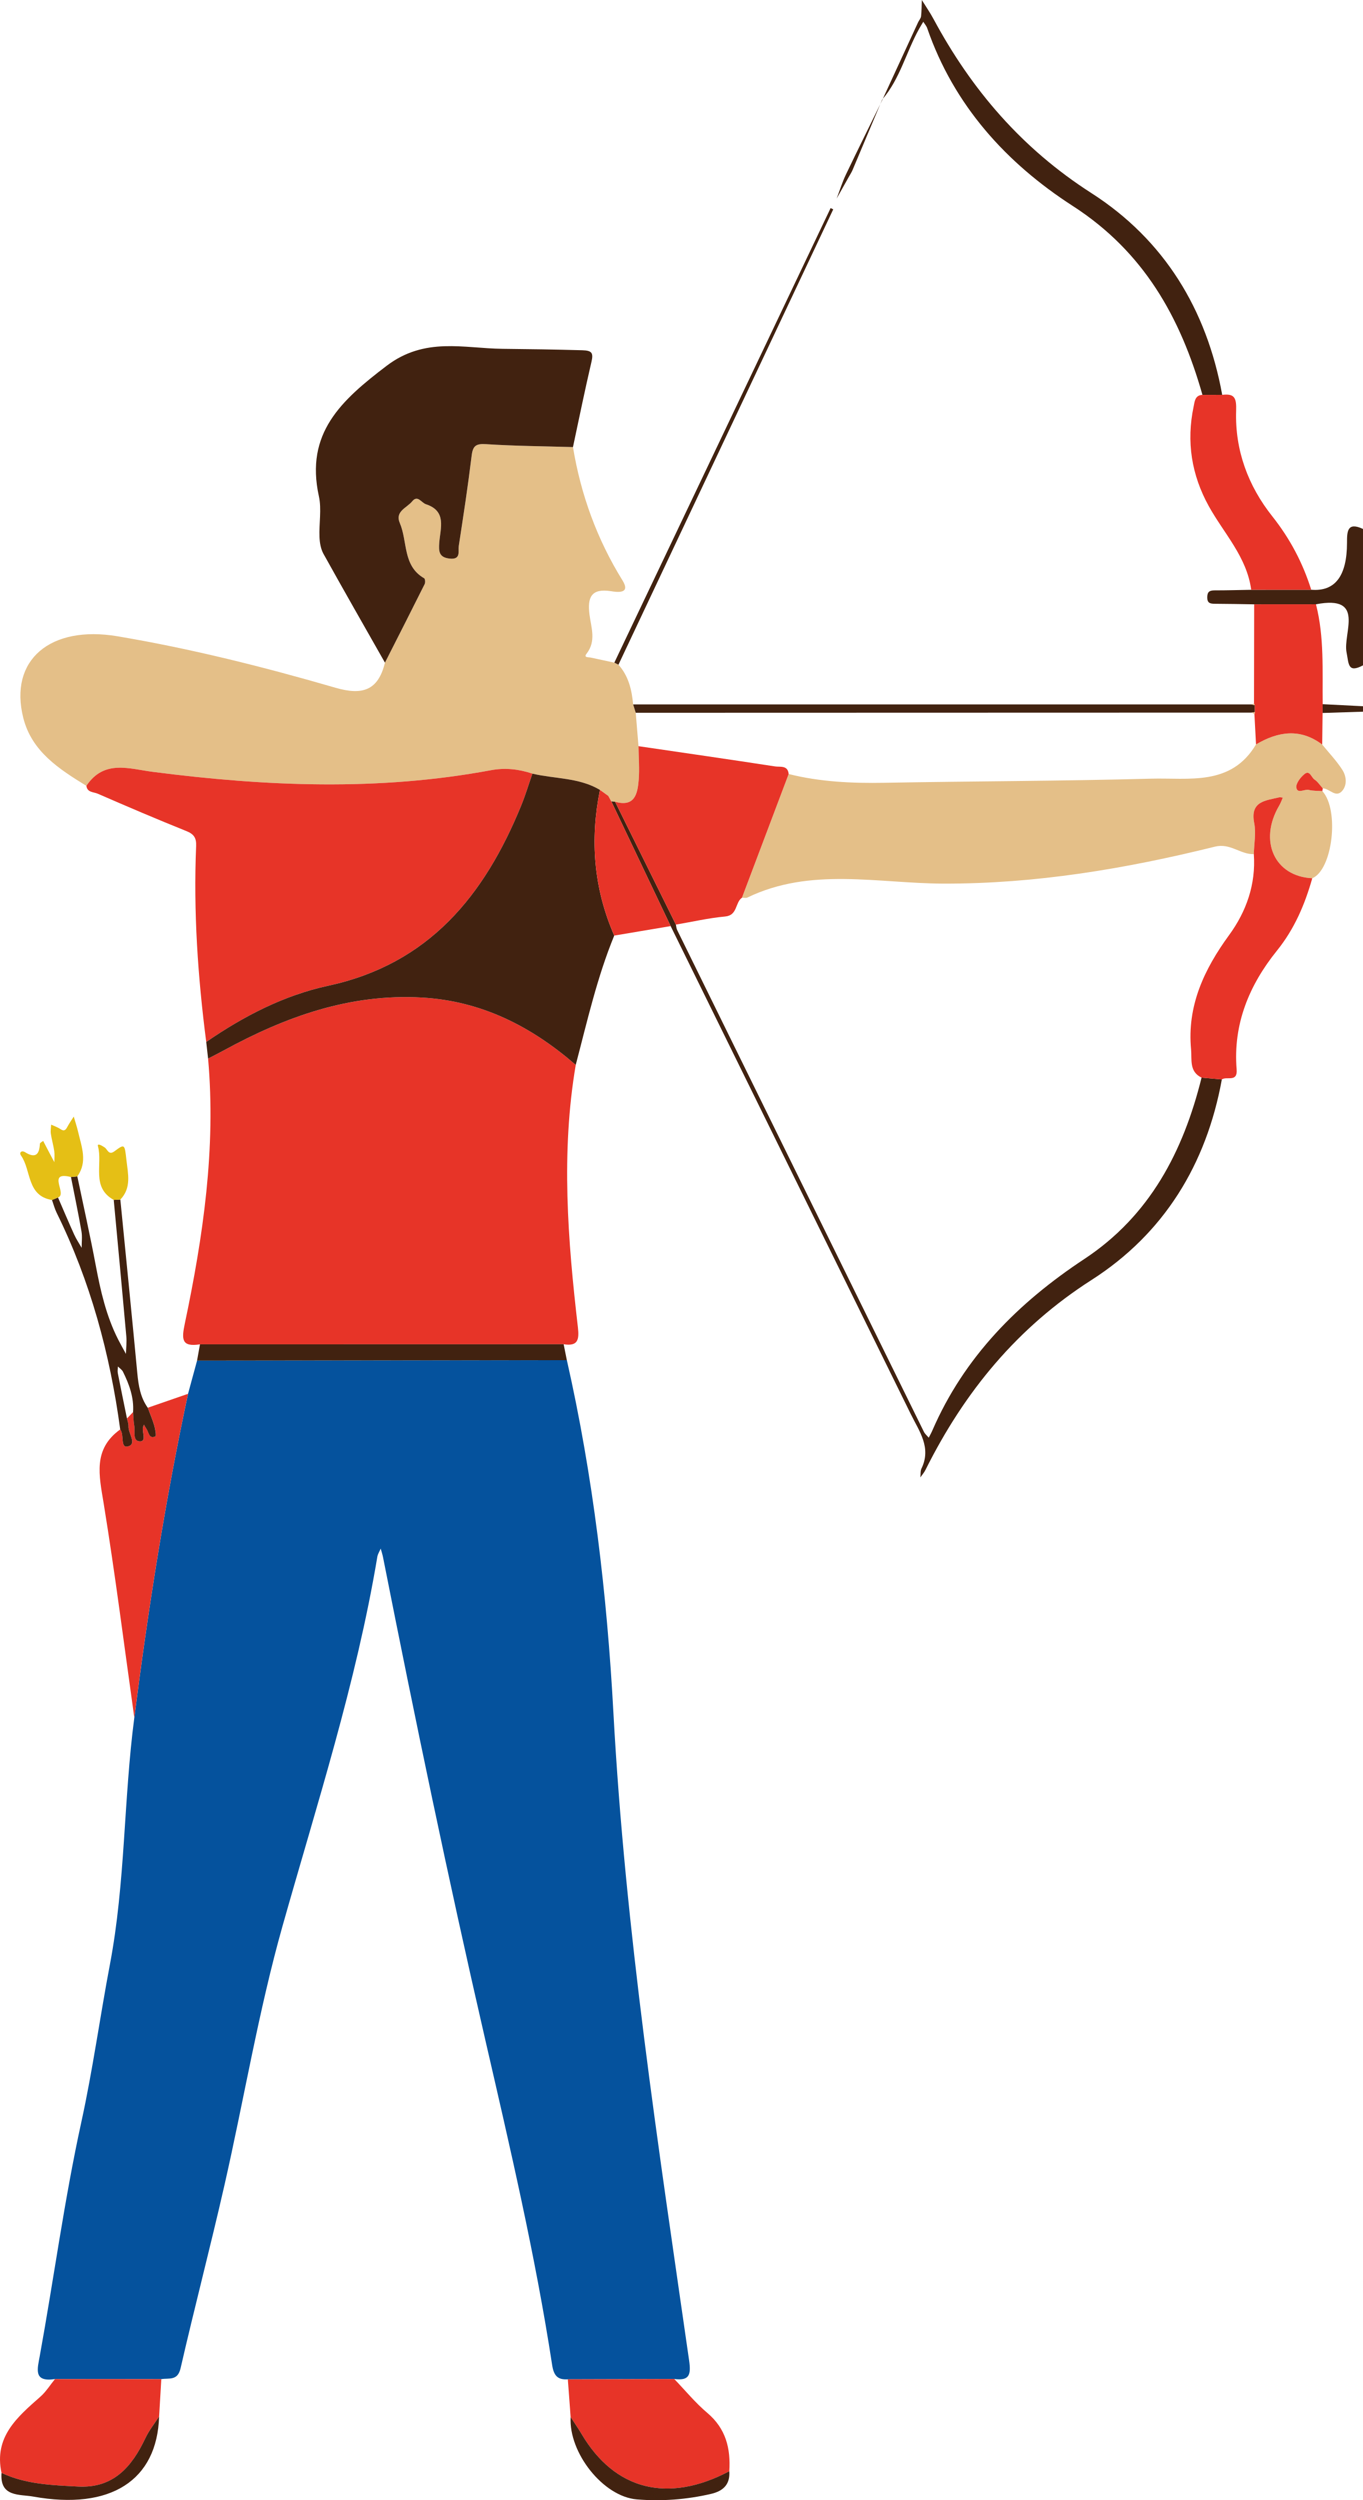 <?xml version="1.0" encoding="UTF-8"?><svg id="_图层_2" xmlns="http://www.w3.org/2000/svg" viewBox="0 0 119.848 219.771"><g id="_图层_1-2"><g><path d="M115.295,51.84q3.141,.26,3.146-4.122c-.001-.998,.02-1.872,1.407-1.221v11.987c-1.353,.724-1.247-.158-1.444-1.121-.348-1.708,1.71-5.092-2.692-4.245-1.811,0-3.622,.002-5.433,.004-1.152-.018-2.305-.045-3.457-.049-.409-.002-.677-.055-.671-.577,.006-.487,.213-.602,.649-.602,1.073,.001,2.146-.031,3.218-.05,1.759-.001,3.519-.002,5.278-.004Z" style="fill:#412210;"/><path d="M116.302,61.898c1.182,.06,2.364,.121,3.546,.181v.479c-1.184,.038-2.369,.076-3.554,.114,.002-.258,.005-.516,.008-.774Z" style="fill:#412210;"/><path d="M4.833,209.125c-1.92,.289-1.546-.88-1.336-2.035,1.244-6.847,2.163-13.747,3.654-20.555,1.004-4.587,1.64-9.255,2.516-13.872,1.36-7.165,1.198-14.476,2.143-21.679,1.218-9.548,2.71-19.051,4.724-28.467,.265-.973,.529-1.946,.794-2.918,10.838-.013,21.677-.026,32.515-.04,2.312,10.21,3.532,20.592,4.095,31.007,1.035,19.129,3.939,38.019,6.657,56.938,.18,1.254,.014,1.789-1.308,1.613-3.12,.009-6.239,.019-9.359,.028-.907,.064-1.238-.336-1.38-1.265-1.481-9.665-3.717-19.18-5.906-28.698-3.232-14.048-6.165-28.156-8.962-42.294-.051-.258-.136-.51-.205-.764-.102,.242-.256,.475-.298,.727-1.846,11.044-5.288,21.666-8.323,32.408-2.12,7.503-3.393,15.244-5.127,22.859-1.221,5.364-2.617,10.689-3.848,16.051-.26,1.133-1.015,.85-1.692,.96-3.117-.002-6.235-.003-9.352-.005Z" style="fill:#05529d;"/><path d="M50.625,93.607c-1.309,7.703-.701,15.394,.191,23.076,.129,1.108-.02,1.674-1.254,1.478-10.659,.002-21.319,.005-31.978,.007-1.634,.257-1.622-.449-1.334-1.821,1.614-7.676,2.748-15.409,2.047-23.296,.459-.239,.922-.47,1.375-.718,5.43-2.96,11.092-5.006,17.417-4.648,5.259,.298,9.637,2.542,13.536,5.921Z" style="fill:#e73428;"/><path d="M7.595,69.076c-2.399-1.477-4.801-3.013-5.545-5.962-1.289-5.111,2.381-8.179,8.291-7.183,6.491,1.094,12.859,2.696,19.165,4.525,2.384,.692,3.75,.221,4.343-2.207,1.168-2.301,2.339-4.6,3.492-6.908,.068-.136,.044-.46-.044-.51-1.906-1.096-1.443-3.236-2.143-4.856-.444-1.03,.622-1.333,1.084-1.901,.487-.599,.812,.117,1.21,.247,1.858,.609,1.271,2.104,1.177,3.377-.057,.765-.035,1.304,.922,1.404,1.01,.106,.721-.659,.792-1.114,.408-2.639,.811-5.281,1.132-7.932,.107-.879,.388-1.071,1.276-1.013,2.54,.165,5.089,.181,7.634,.256,.693,4.192,2.113,8.101,4.359,11.727,.751,1.213-.509,1.021-1.005,.942-1.76-.279-2.094,.552-1.9,2.063,.147,1.142,.605,2.325-.259,3.43-.281,.36,.166,.298,.355,.339,.695,.152,1.391,.298,2.087,.447,.121,.061,.242,.122,.362,.183,.891,.993,1.174,2.211,1.291,3.491,.076,.245,.153,.489,.229,.734l.243,2.935c.012,.993,.099,1.992,.018,2.978-.099,1.214-.355,2.398-2.075,1.908-.11-.01-.22-.021-.33-.031l.004,.025c-.092-.169-.184-.338-.276-.507-.244-.177-.488-.353-.733-.53-1.831-1.09-3.955-.963-5.937-1.427-1.19-.4-2.399-.536-3.644-.303-9.894,1.847-19.803,1.424-29.71,.149-2.13-.274-4.308-1.101-5.867,1.225Z" style="fill:#e4bf88;"/><path d="M7.595,69.076c1.559-2.326,3.737-1.499,5.867-1.225,9.907,1.275,19.816,1.699,29.71-.149,1.245-.232,2.454-.097,3.644,.303-.329,.941-.615,1.899-.992,2.82-3.229,7.883-8.088,13.91-16.985,15.829-3.857,.832-7.42,2.672-10.705,4.937-.74-5.718-1.13-11.456-.888-17.224,.03-.709-.192-1.048-.862-1.316-2.616-1.051-5.21-2.159-7.795-3.285-.353-.154-.921-.096-.994-.69Z" style="fill:#e73428;"/><path d="M116.274,69.539c1.515,1.651,.906,6.917-.886,7.66-3.31-.153-4.736-3.273-2.916-6.372,.131-.224,.219-.474,.327-.712-.11-.01-.228-.049-.33-.024-1.197,.287-2.562,.336-2.185,2.256,.172,.875-.012,1.82-.035,2.733-1.182,.04-2.064-.994-3.423-.657-7.845,1.943-15.781,3.276-23.905,3.248-5.761-.02-11.633-1.466-17.206,1.225-.13,.063-.314,.012-.473,.014,1.369-3.624,2.738-7.249,4.107-10.873,2.767,.695,5.577,.821,8.419,.77,7.816-.142,15.635-.149,23.449-.361,3.317-.09,7.032,.682,9.224-3.011,1.942-1.146,3.883-1.445,5.82,.012,.601,.74,1.27,1.437,1.779,2.236,.341,.536,.428,1.294,0,1.813-.579,.701-1.137-.195-1.729-.2-.238-.262-.438-.581-.724-.77-.284-.188-.42-.872-.895-.475-.344,.287-.756,.824-.701,1.181,.09,.577,.716,.108,1.1,.204,.379,.095,.788,.073,1.184,.103Z" style="fill:#e4bf88;"/><path d="M50.381,39.299c-2.545-.075-5.094-.091-7.634-.256-.888-.058-1.17,.134-1.276,1.013-.321,2.651-.725,5.292-1.132,7.932-.07,.455,.218,1.22-.792,1.114-.957-.1-.979-.639-.922-1.404,.094-1.274,.681-2.769-1.177-3.377-.398-.13-.723-.847-1.21-.247-.461,.568-1.528,.871-1.084,1.901,.699,1.621,.237,3.76,2.143,4.856,.088,.051,.111,.374,.044,.51-1.153,2.309-2.324,4.607-3.492,6.908-1.808-3.186-3.63-6.364-5.407-9.567-.237-.427-.329-.976-.35-1.474-.049-1.196,.199-2.442-.052-3.585-1.22-5.549,1.965-8.431,5.951-11.464,3.376-2.568,6.795-1.532,10.197-1.498,2.328,.023,4.679,.061,7.018,.126,.854,.024,.983,.244,.798,1.035-.581,2.483-1.088,4.983-1.623,7.477Z" style="fill:#412210;"/><path d="M18.133,91.592c3.284-2.265,6.847-4.105,10.705-4.937,8.897-1.919,13.756-7.945,16.985-15.829,.377-.921,.664-1.879,.992-2.82,1.982,.464,4.106,.337,5.937,1.427-.888,4.398-.551,8.674,1.258,12.806-1.511,3.675-2.379,7.541-3.385,11.367-3.898-3.379-8.277-5.623-13.536-5.921-6.325-.359-11.987,1.687-17.417,4.648-.454,.248-.917,.479-1.375,.718-.055-.486-.11-.972-.164-1.459Z" style="fill:#412210;"/><path d="M53.756,70.444c.11,.01,.22,.021,.33,.031,1.782,3.6,3.563,7.2,5.345,10.799,.034,.156,.039,.326,.107,.465,7.228,14.708,14.46,29.414,21.699,44.116,.096,.196,.283,.347,.427,.519,.107-.212,.225-.418,.319-.636,2.81-6.485,7.558-11.238,13.363-15.071,5.754-3.799,8.697-9.447,10.308-15.944l1.782,.162c-1.361,7.479-5.098,13.558-11.462,17.629-6.55,4.191-11.182,9.848-14.592,16.683-.119,.239-.3,.446-.453,.668,.029-.264-.01-.561,.099-.786,.885-1.835-.196-3.259-.939-4.768-7.044-14.3-14.08-28.604-21.119-42.906-1.738-3.653-3.476-7.307-5.215-10.961Z" style="fill:#412210;"/><path d="M49.928,209.146c3.12-.009,6.24-.019,9.359-.028,.964,1.001,1.853,2.09,2.909,2.982,1.633,1.379,2.061,3.127,1.931,5.126-5.396,2.848-10.064,1.67-12.989-3.271-.301-.508-.64-.994-.962-1.49-.083-1.106-.166-2.212-.248-3.318Z" style="fill:#e73428;"/><path d="M4.833,209.125c3.117,.002,6.235,.003,9.352,.005-.065,1.094-.13,2.189-.195,3.283-.406,.63-.887,1.225-1.203,1.898-1.191,2.531-2.82,4.426-5.919,4.261-2.291-.121-4.598-.193-6.735-1.201-.682-3.162,1.382-4.906,3.411-6.693,.499-.439,.863-1.032,1.289-1.553Z" style="fill:#e73428;"/><path d="M16.534,122.517c-2.014,9.416-3.506,18.919-4.724,28.467-.884-6.282-1.676-12.58-2.696-18.84-.401-2.458-.961-4.757,1.457-6.495,.374,.465-.018,1.669,.679,1.491,.829-.212,.015-1.142,.048-1.76,.012-.229-.084-.465-.131-.697,.179-.187,.358-.373,.537-.56,.032,.397,.033,.8,.104,1.19,.092,.506-.172,1.373,.503,1.384,.577,.01,.194-.775,.256-1.205,.013-.091,.063-.176,.096-.264,.077,.131,.146,.267,.232,.392,.202,.295,.203,.889,.769,.641,.092-.04-.006-.636-.098-.95-.156-.533-.377-1.047-.571-1.569,1.18-.408,2.36-.817,3.54-1.225Z" style="fill:#e73428;"/><path d="M107.437,94.886c-.594-.054-1.188-.108-1.782-.162-1.106-.52-.842-1.605-.924-2.472-.363-3.828,1.138-7.034,3.342-10.054,1.519-2.082,2.363-4.465,2.175-7.117,.023-.913,.207-1.859,.035-2.734-.377-1.92,.988-1.969,2.185-2.256,.102-.025,.22,.015,.33,.024-.108,.238-.195,.488-.327,.712-1.819,3.099-.394,6.219,2.916,6.372-.652,2.31-1.568,4.457-3.108,6.367-2.435,3.02-3.867,6.457-3.542,10.44,.095,1.168-.881,.572-1.302,.88Z" style="fill:#e73428;"/><path d="M77.592,8.761c1.045-2.267,2.088-4.534,3.135-6.8,.083-.181,.242-.347,.263-.532,.053-.473,.047-.952,.065-1.429,.344,.555,.719,1.094,1.028,1.668,3.361,6.25,7.799,11.406,13.875,15.3,6.393,4.097,10.148,10.217,11.51,17.74-.579,0-1.159,.001-1.738,.002-1.933-6.816-5.16-12.58-11.4-16.604-5.837-3.765-10.457-8.84-12.801-15.628-.07-.204-.228-.377-.345-.564-.12,.203-.245,.403-.36,.609-1.143,2.043-1.68,4.402-3.248,6.223l.017,.015Z" style="fill:#412210;"/><path d="M105.729,34.711c.579,0,1.159-.001,1.738-.002,1.11-.137,1.262,.29,1.226,1.402-.113,3.45,1.049,6.589,3.174,9.267,1.561,1.967,2.686,4.096,3.429,6.462-1.76,.001-3.519,.002-5.279,.003-.382-2.892-2.403-4.95-3.734-7.359-1.518-2.747-1.975-5.666-1.328-8.744,.093-.445,.108-.995,.773-1.03Z" style="fill:#e73428;"/><path d="M116.261,65.447c-1.937-1.457-3.878-1.157-5.82-.011-.047-.89-.094-1.781-.141-2.672,.034-.053,.044-.111,.03-.172-.004-.203-.008-.406-.011-.608-.003-.049-.021-.092-.055-.129,.005-2.911,.01-5.822,.015-8.733,1.811-.001,3.623-.003,5.433-.004,.743,2.89,.554,5.843,.59,8.78-.002,.258-.005,.517-.008,.775-.011,.924-.023,1.849-.034,2.774Z" style="fill:#e73428;"/><path d="M11.166,124.684c.047,.233,.143,.468,.131,.697-.033,.618,.781,1.548-.048,1.76-.697,.178-.304-1.026-.679-1.491-.896-6.636-2.624-13.027-5.593-19.054-.174-.353-.272-.743-.405-1.116,.176-.074,.351-.147,.527-.221,.472,1.086,.932,2.177,1.421,3.255,.185,.407,.438,.782,.66,1.171-.002-.485,.065-.982-.018-1.453-.279-1.595-.611-3.181-.922-4.77,.186-.019,.372-.039,.558-.058,.545,2.61,1.131,5.213,1.623,7.833,.42,2.239,.923,4.441,1.959,6.488,.22,.434,.462,.856,.694,1.284,.014-.515,.079-1.034,.033-1.543-.357-3.998-.735-7.995-1.107-11.992,.194-.01,.387-.021,.581-.031,.502,5.094,1.015,10.187,1.495,15.283,.102,1.079,.273,2.113,.916,3.016,.194,.522,.415,1.036,.571,1.569,.092,.315,.19,.91,.098,.95-.566,.247-.567-.346-.769-.641-.086-.125-.155-.261-.232-.392-.033,.088-.083,.173-.096,.264-.062,.43,.321,1.215-.256,1.205-.676-.012-.412-.878-.503-1.384-.071-.39-.072-.793-.104-1.191,.085-1.275-.334-2.427-.886-3.54-.091-.185-.296-.313-.448-.467-.005,.194-.045,.396-.009,.582,.26,1.33,.535,2.657,.806,3.985Z" style="fill:#412210;"/><path d="M17.584,118.168c10.659-.002,21.319-.005,31.978-.007,.093,.466,.187,.933,.28,1.399-10.838,.013-21.677,.026-32.515,.04,.086-.477,.171-.954,.257-1.431Z" style="fill:#412210;"/><path d="M53.756,70.444c1.738,3.654,3.477,7.308,5.215,10.961-1.654,.278-3.307,.556-4.961,.834-1.809-4.132-2.146-8.408-1.258-12.806,.244,.176,.488,.353,.733,.529,.092,.169,.184,.338,.275,.507l-.004-.025Z" style="fill:#e73428;"/><path d="M110.318,61.983c.004,.203,.008,.406,.011,.608-.087,.016-.174,.032-.261,.048-18.056,.005-36.112,.01-54.168,.015-.076-.245-.153-.489-.229-.734,18.12,0,36.24-.001,54.359-.002,.095,.021,.192,.043,.288,.064Z" style="fill:#412210;"/><path d="M54.38,58.43c-.121-.061-.242-.122-.362-.183,6.339-13.319,12.678-26.637,19.017-39.956,.077,.037,.155,.073,.232,.11-6.296,13.343-12.591,26.686-18.887,40.028Z" style="fill:#412210;"/><path d="M6.799,103.405c-.186,.019-.372,.039-.558,.058-2.186-.55-.275,1.507-1.141,1.797-.176,.074-.351,.147-.527,.221-2.239-.365-1.808-2.612-2.726-3.908-.191-.27,.064-.475,.346-.299,.91,.567,1.268,.238,1.314-.731,.004-.09,.187-.171,.288-.256,.182,.348,.362,.697,.545,1.045,.145,.275,.292,.549,.438,.824,0-.326,.038-.657-.008-.975-.074-.511-.224-1.012-.3-1.523-.039-.26,.015-.534,.027-.801,.21,.093,.424,.177,.629,.28,.265,.134,.517,.442,.768-.035,.173-.33,.393-.636,.591-.953,.131,.453,.283,.902,.389,1.361,.301,1.303,.847,2.615-.075,3.896Z" style="fill:#e5bf15;"/><path d="M50.176,212.464c.321,.496,.661,.982,.962,1.49,2.925,4.941,7.593,6.119,12.989,3.271,.086,1.163-.545,1.745-1.601,1.99-2.152,.501-4.342,.666-6.53,.485-2.963-.245-6.002-4.1-5.82-7.236Z" style="fill:#412210;"/><path d="M.133,217.371c2.137,1.007,4.444,1.079,6.735,1.201,3.098,.164,4.727-1.731,5.919-4.261,.317-.672,.798-1.267,1.203-1.898-.171,5.626-4.273,8.262-11.073,7.039-1.2-.216-2.947,.064-2.784-2.08Z" style="fill:#412210;"/><path d="M10.582,105.443c-.194,.01-.387,.021-.581,.031-2.003-1.109-.952-3.136-1.389-4.715-.056-.202,.096-.227,.594,.106,.249,.166,.347,.71,.844,.344,.914-.675,.909-.662,1.065,.743,.135,1.216,.466,2.452-.533,3.491Z" style="fill:#e5bf15;"/><path d="M77.574,8.746c-.868,2.065-1.734,4.131-2.607,6.195-.092,.216-.224,.416-.339,.622-.354,.631-.709,1.262-1.064,1.893,.27-.708,.494-1.438,.819-2.12,1.051-2.199,2.14-4.381,3.211-6.572-.003-.003-.02-.018-.02-.018Z" style="fill:#412210;"/><path d="M116.274,69.539c-.396-.03-.804-.008-1.184-.103-.384-.096-1.01,.374-1.1-.204-.056-.357,.357-.894,.701-1.181,.475-.397,.611,.287,.895,.475,.286,.189,.486,.508,.724,.77-.012,.081-.024,.162-.036,.243Z" style="fill:#e73428;"/><path d="M110.318,61.983c-.096-.021-.193-.043-.288-.064,.078-.022,.156-.043,.233-.065,.033,.036,.051,.079,.055,.129Z" style="fill:#e4bf88;"/><path d="M56.144,65.59c4.004,.588,8.009,1.164,12.008,1.78,.439,.068,1.122-.127,1.196,.667-1.369,3.624-2.738,7.249-4.107,10.873-.617,.429-.369,1.549-1.481,1.652-1.453,.135-2.887,.466-4.329,.713-1.782-3.6-3.563-7.199-5.345-10.799,1.72,.49,1.976-.694,2.075-1.908,.08-.986-.006-1.985-.018-2.978Z" style="fill:#e73428;"/><path d="M53.761,70.469c-.092-.169-.184-.338-.275-.507,.092,.169,.184,.338,.275,.507Z" style="fill:#412210;"/><path d="M110.3,62.763c-.078-.041-.155-.082-.232-.124,.088-.016,.174-.032,.262-.048,.014,.062,.004,.119-.03,.172Z" style="fill:#e4bf88;"/></g></g></svg>